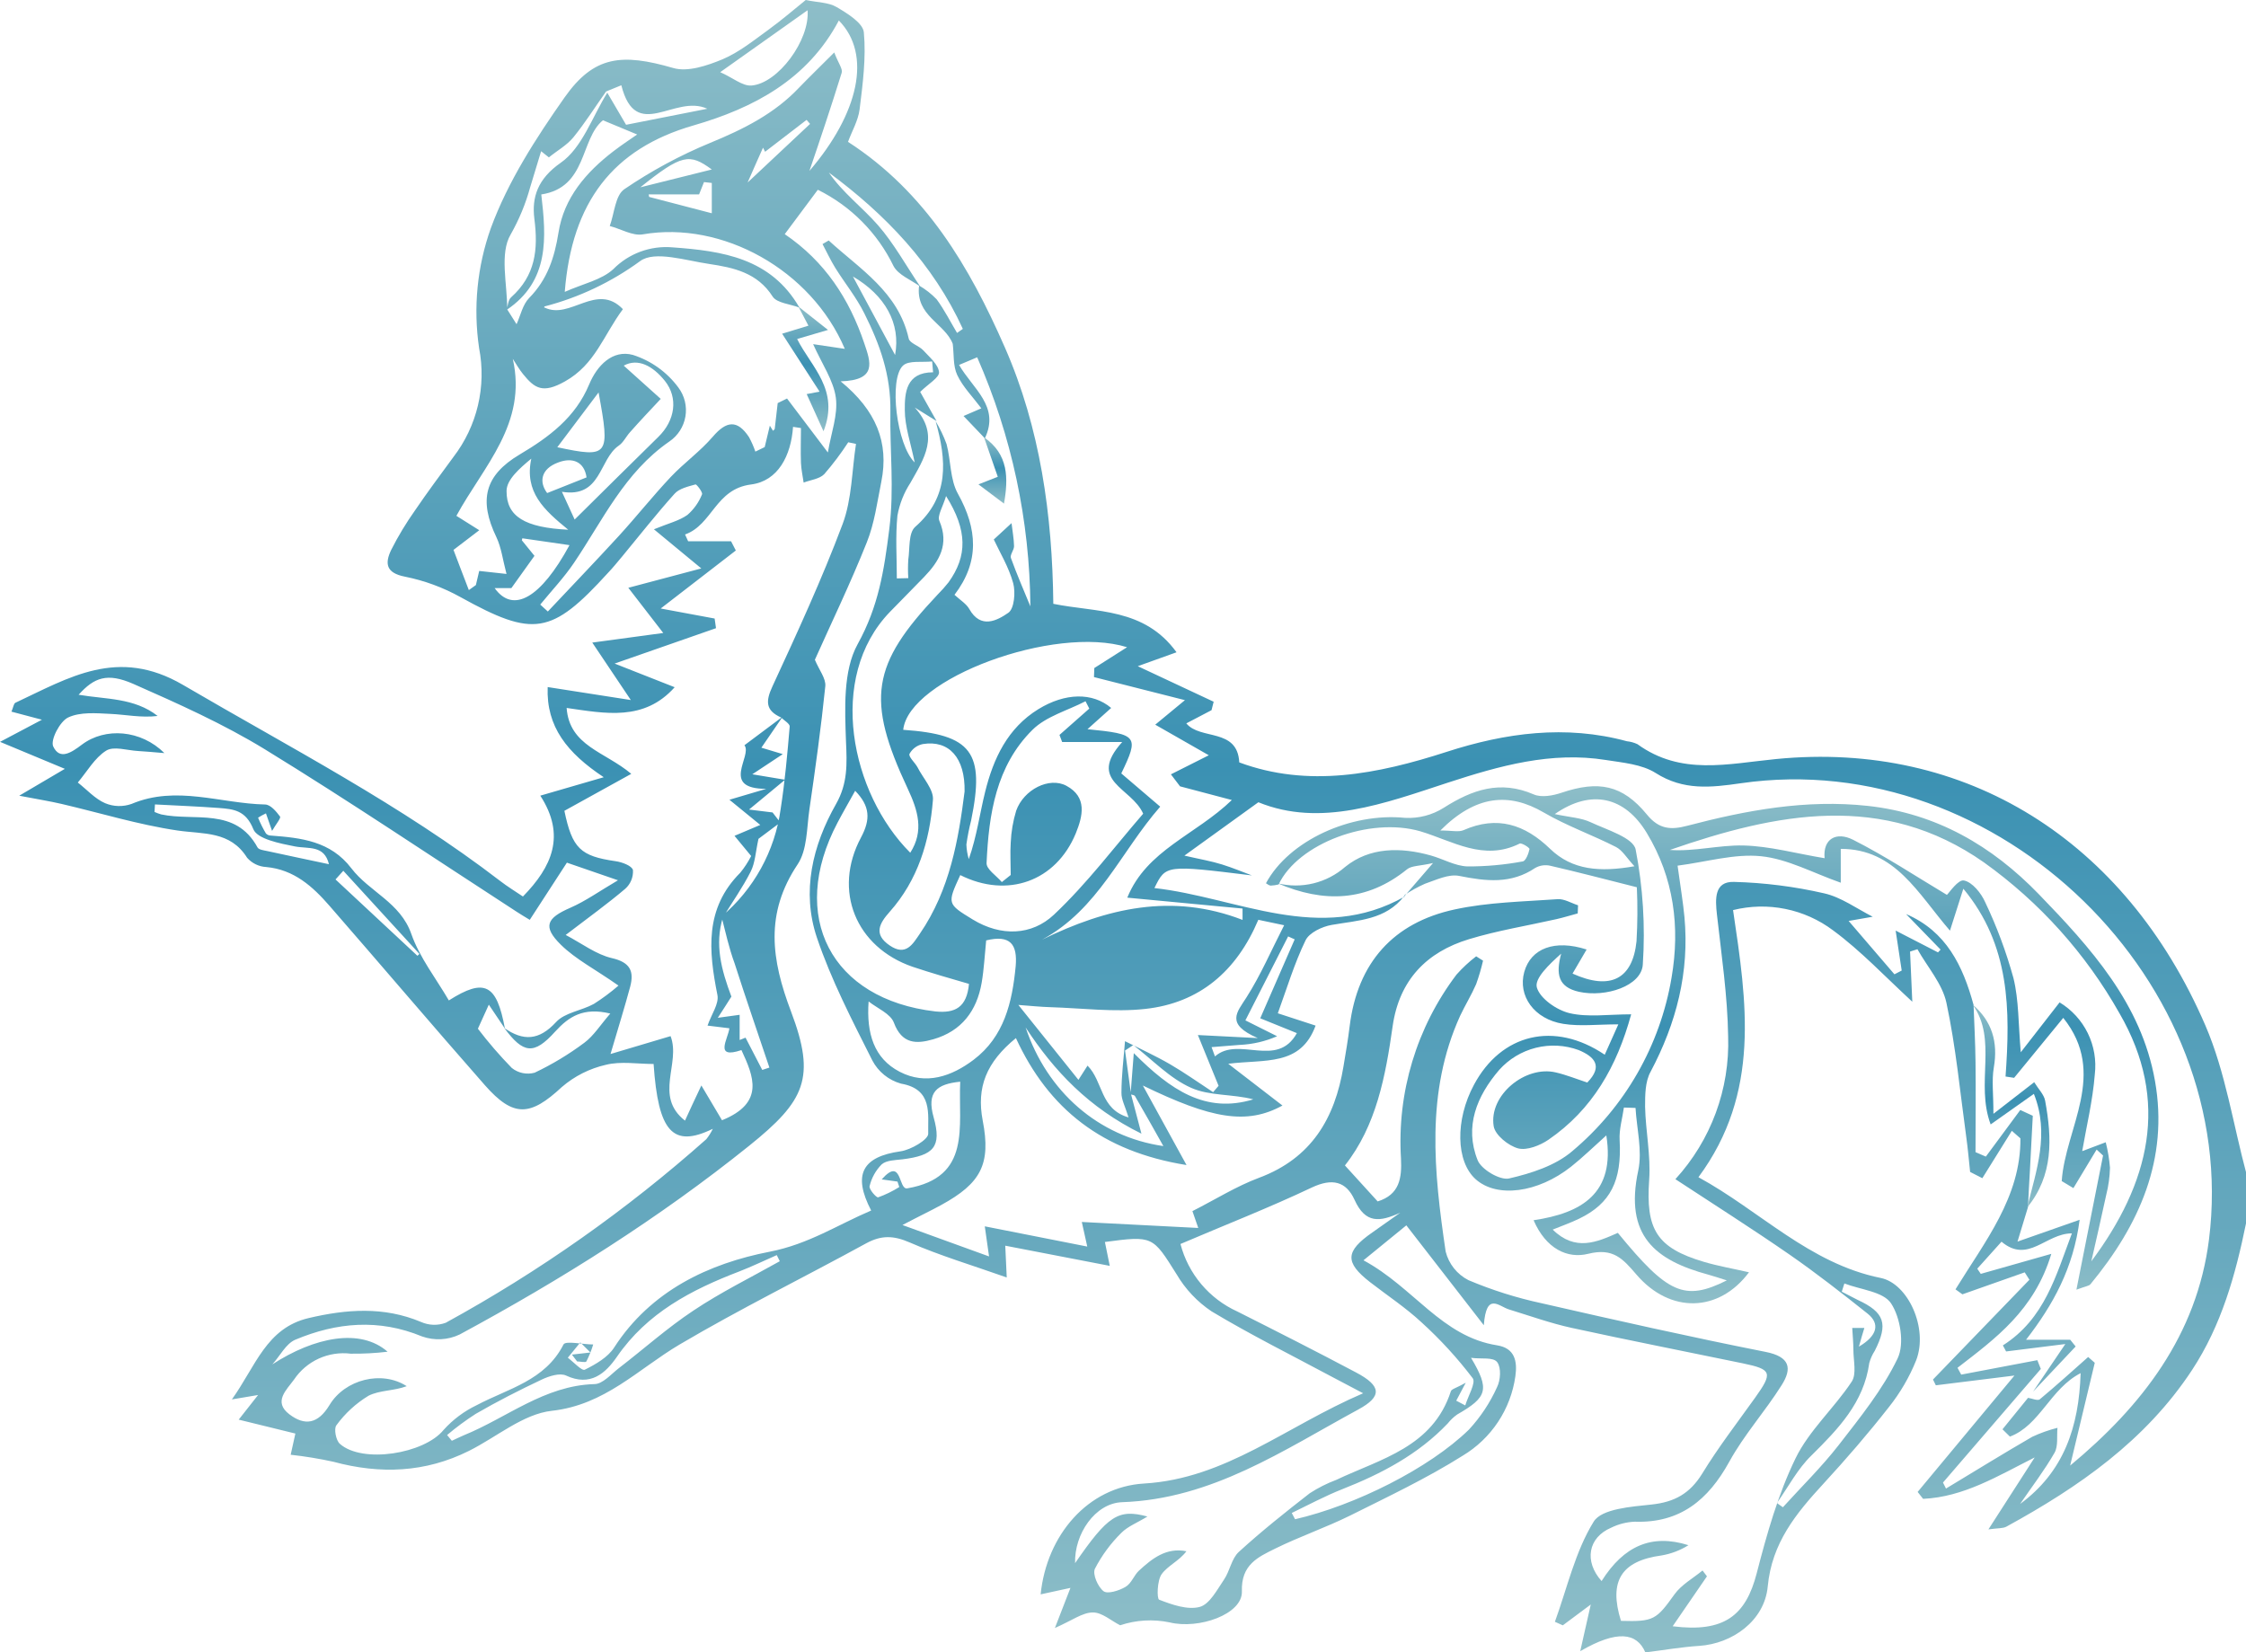 <?xml version="1.0" encoding="UTF-8"?> <svg xmlns="http://www.w3.org/2000/svg" width="314" height="231" viewBox="0 0 314 231" fill="none"> <g clip-path="url(#clip0_1724_1078)"> <path d="M314 171.059C312.527 178.277 310.573 185.289 306.451 191.562C299.955 201.433 290.635 207.905 280.499 213.454C280.01 213.72 279.331 213.644 277.988 213.835L284.46 203.773C279.27 206.388 274.537 209.299 268.858 209.566L268.095 208.598L281.628 192.325L270.637 193.689L270.24 192.881L283.72 178.932L283.064 177.896L274.354 180.968L273.385 180.274C277.461 173.627 282.544 167.354 282.46 159.16L281.262 158.108L277.14 164.732L275.43 163.856C275.255 162.217 275.118 160.578 274.889 158.954C274.026 152.689 273.438 146.37 272.118 140.204C271.545 137.544 269.461 135.204 268.065 132.719L267.034 133.046C267.133 135.287 267.233 137.536 267.347 140.059C263.531 136.545 260.157 132.94 256.272 130.081C254.299 128.598 252.02 127.574 249.601 127.084C247.182 126.593 244.683 126.649 242.288 127.246C244.196 140.089 246.188 152.773 237.449 164.595C246.066 169.298 252.936 176.653 262.928 178.681C266.744 179.443 269.614 185.716 267.889 190.19C266.941 192.546 265.656 194.752 264.073 196.738C261.18 200.435 258.096 204.002 254.913 207.462C251.096 211.609 247.707 215.725 247.135 221.83C246.684 226.625 242.173 229.826 237.54 230.123C235.075 230.283 232.624 230.71 230.029 231.038C228.838 228.264 226.083 227.867 220.923 230.863C221.488 228.347 221.885 226.587 222.396 224.338L218.488 227.25L217.381 226.754C219.099 222.029 220.221 216.929 222.808 212.745C223.93 210.946 228.06 210.664 230.899 210.359C234.098 210.016 236.243 208.835 237.96 206.06C240.204 202.386 242.853 198.948 245.364 195.435C247.875 191.921 247.723 191.463 243.647 190.617C235.678 188.963 227.686 187.401 219.732 185.663C216.771 185.015 213.885 183.978 210.977 183.087C209.519 182.644 207.802 180.579 207.443 185.289L196.612 171.325L190.62 176.211C197.68 180.022 201.55 186.882 209.313 188.102C211.756 188.491 212.16 190.297 211.855 192.424C211.534 194.705 210.707 196.887 209.434 198.808C208.161 200.729 206.474 202.342 204.497 203.529C199.474 206.693 194.055 209.254 188.727 211.914C185.315 213.598 181.682 214.841 178.27 216.525C175.865 217.714 173.499 218.766 173.621 222.509C173.728 225.703 167.583 227.844 163.515 226.838C161.215 226.358 158.828 226.498 156.599 227.242C155.325 226.594 154.042 225.428 152.783 225.451C151.333 225.451 149.913 226.556 147.478 227.623L149.653 222.013L145.486 222.92C146.318 214.635 152.096 207.889 159.935 207.424C171.385 206.746 179.697 199.474 190.574 194.802C188.376 193.643 187.238 193.056 186.109 192.447C180.514 189.451 174.819 186.616 169.385 183.353C167.382 182.014 165.71 180.239 164.492 178.163C161.141 172.827 161.202 172.758 154.47 173.65C154.661 174.595 154.851 175.518 155.149 176.989L140.54 174.168C140.608 175.601 140.662 176.653 140.746 178.612C135.876 176.89 131.41 175.563 127.166 173.711C124.938 172.743 123.22 172.682 121.106 173.833C112.412 178.597 103.489 182.98 94.97 188.01C89.2 191.433 84.582 196.433 77.147 197.256C73.132 197.698 69.43 200.93 65.56 202.859C59.454 205.908 53.141 206.144 46.623 204.383C44.647 203.949 42.649 203.621 40.638 203.4L41.295 200.435L33.372 198.491L36.081 195.046L32.418 195.663C35.761 190.991 37.227 185.686 43.142 184.291C48.432 183.048 53.66 182.644 58.858 184.832C59.952 185.32 61.193 185.361 62.316 184.946C75.39 177.786 87.611 169.174 98.749 159.275C99.105 158.827 99.41 158.342 99.657 157.826C94.031 160.563 92.024 158.223 91.375 148.764C89.154 148.764 86.795 148.352 84.704 148.878C82.427 149.397 80.312 150.465 78.544 151.988C74.14 156.088 71.789 156.279 67.781 151.721C60.484 143.42 53.332 134.99 46.073 126.659C43.715 123.945 41.104 121.583 37.211 121.224C36.703 121.197 36.206 121.068 35.748 120.845C35.291 120.623 34.882 120.311 34.547 119.929C32.181 116.156 28.441 116.651 24.808 116.117C19.342 115.309 14.014 113.663 8.618 112.405C6.954 112.017 5.259 111.75 2.687 111.254L9.068 107.497L0.008 103.724L5.862 100.629L1.603 99.501C1.863 98.883 1.916 98.373 2.153 98.258C9.641 94.752 16.472 90.438 25.578 95.758C40.6 104.554 56.072 112.527 69.957 123.198C70.949 123.961 72.01 124.609 73.109 125.348C77.162 121.194 79.147 116.826 75.537 111.247L84.406 108.67C79.3 105.279 76.353 101.62 76.567 96.063L88.192 97.877L82.803 89.844L92.726 88.502L87.841 82.183L98.046 79.477L91.421 74.004C93.467 73.166 94.955 72.815 96.108 71.992C97.007 71.211 97.706 70.225 98.146 69.119C98.283 68.852 97.382 67.686 97.237 67.731C96.207 68.021 94.948 68.303 94.299 69.042C91.757 71.87 89.406 74.873 86.979 77.808C86.337 78.57 85.689 79.378 85.002 80.095C77.086 88.792 74.582 89.135 64.392 83.494C61.964 82.142 59.34 81.175 56.614 80.628C53.912 80.102 53.805 78.738 54.691 76.886C55.666 74.958 56.784 73.106 58.034 71.344C59.744 68.829 61.568 66.382 63.377 63.913C65.025 61.772 66.198 59.305 66.82 56.677C67.441 54.049 67.496 51.319 66.98 48.668C66.144 43.029 66.708 37.27 68.621 31.899C71.003 25.405 74.911 19.33 78.941 13.606C83.047 7.782 86.933 7.424 94.138 9.513C96.153 10.1 98.871 9.177 101.008 8.293C103.298 7.325 105.344 5.671 107.397 4.185C109.336 2.775 111.16 1.197 112.648 0C114.297 0.351 115.831 0.32 116.953 0.983C118.48 1.883 120.663 3.224 120.77 4.535C121.098 8.08 120.617 11.723 120.175 15.298C119.976 16.868 119.098 18.347 118.556 19.833C129.456 26.884 135.57 37.364 140.494 48.599C145.417 59.835 147.127 71.977 147.257 84.424C153.271 85.651 159.966 84.958 164.484 91.2L159.065 93.144L169.675 98.114L169.377 99.295L165.851 101.14C167.805 103.518 173.003 101.734 173.255 106.597C182.865 110.164 192.551 108.259 202.26 105.118C210.466 102.466 218.877 101.307 227.449 103.64C227.957 103.692 228.452 103.828 228.915 104.044C235.021 108.472 241.525 106.788 248.326 106.125C274.766 103.533 297.124 117.421 308.321 143.375C311.138 149.914 312.199 157.209 314.069 164.153L314 171.059ZM158.057 153.032L158.508 147.247C163.652 152.407 168.545 155.738 175.216 153.71C172.346 152.948 169.11 153.253 166.522 152.094C163.53 150.768 161.111 148.169 158.439 146.119L157.286 146.881L158.118 152.979C158.538 154.579 158.958 156.18 159.576 158.505C152.188 154.869 147.363 149.732 143.387 143.657C146.379 152.605 153.554 158.939 162.645 160.243C161.309 157.872 160.019 155.563 158.691 153.283C158.607 153.085 158.286 153.093 158.057 153.009V153.032ZM100.863 128.153C105.386 124.339 108.334 118.987 109.137 113.129C109.733 109.318 110.076 105.423 110.404 101.559C110.404 101.185 109.641 100.736 109.198 100.316C107.038 99.348 107.008 98.076 107.992 95.964C111.45 88.479 114.908 80.979 117.801 73.273C119.106 69.789 119.091 65.818 119.671 62.068L118.587 61.839C117.574 63.398 116.454 64.886 115.236 66.291C114.564 66.977 113.328 67.099 112.351 67.472C112.221 66.558 112.015 65.635 111.977 64.713C111.916 63.097 111.977 61.474 111.977 59.85L110.87 59.682C110.595 63.691 108.786 67.259 105 67.739C100.001 68.372 99.611 73.364 95.772 74.729L96.207 75.681H102.206L102.871 76.969L92.368 85.08L99.909 86.482L100.1 87.831L85.925 92.778L94.322 96.086C90.039 100.881 84.643 99.76 79.216 98.983C79.613 104.318 84.559 105.08 88.253 108.198L78.903 113.366C80.002 118.625 81.139 119.7 86.055 120.409C86.956 120.531 88.345 121.049 88.49 121.651C88.52 122.138 88.44 122.625 88.255 123.077C88.07 123.528 87.785 123.932 87.421 124.258C84.956 126.354 82.315 128.252 79.086 130.722C81.376 131.934 83.361 133.458 85.544 133.961C88.108 134.548 88.673 135.798 88.101 137.963C87.337 140.806 86.46 143.618 85.353 147.369L93.749 144.869C95.215 148.68 91.375 153.253 95.764 156.683C96.459 155.159 96.955 154.084 98.054 151.767L100.939 156.63C106.954 154.198 105.359 150.494 103.657 146.82C99.787 148.123 101.779 145.295 101.97 143.771L98.917 143.397C99.474 141.782 100.542 140.349 100.298 139.114C99.062 132.932 98.497 127.017 103.489 122.025C104.08 121.301 104.592 120.517 105.015 119.685L102.687 116.864L106.29 115.34L101.977 111.818L107.13 110.294C100.626 110.294 105.229 105.675 104.077 104.196L109.42 100.202L106.443 104.539L109.435 105.439L105.176 108.259L109.756 109.021L104.718 113.19L108.008 113.594L109.091 114.997L106.038 117.284C105.634 119.098 105.58 120.615 104.954 121.857C103.832 124.083 102.367 126.148 101.054 128.29C99.909 132.056 100.833 135.577 102.252 139.342C101.779 140.105 101.153 141.065 100.352 142.307L103.405 141.888V145.41L104.229 145.082L106.565 149.594L107.565 149.267C105.939 144.419 104.267 139.586 102.71 134.723C101.901 132.52 101.428 130.31 100.863 128.13V128.153ZM84.734 12.79C83.208 14.94 81.803 17.181 80.155 19.208C79.239 20.321 77.865 21.083 76.735 22.005L75.651 21.144C75.14 22.821 74.636 24.49 74.124 26.167C73.494 28.472 72.578 30.689 71.4 32.768C69.812 35.436 70.926 39.712 70.911 43.264L72.216 45.33C72.773 44.11 73.071 42.593 73.972 41.671C76.514 39.094 77.521 36.038 78.079 32.524C78.842 27.646 81.941 24.079 85.765 21.144C86.994 20.199 88.299 19.353 89.078 18.804L84.292 16.815C81.078 19.46 82.116 26.205 75.674 27.189C76.369 33.157 76.872 39.293 70.804 43.348C71.01 42.746 71.033 41.945 71.445 41.579C74.857 38.531 75.262 34.895 74.705 30.581C74.331 27.585 75.155 25.016 78.399 22.752C81.383 20.672 82.796 16.342 84.887 12.988C84.887 12.935 84.78 12.775 84.742 12.691L87.528 17.447L98.886 15.206C94.306 13.095 88.91 19.993 86.864 11.921L84.734 12.79ZM111.763 43.005C110.488 42.509 108.626 42.38 108.03 41.48C105.901 38.119 102.55 37.418 99.153 36.907C95.894 36.434 91.52 35.009 89.498 36.503C85.483 39.44 80.948 41.592 76.132 42.845C76.063 42.845 76.094 43.203 76.132 42.997C79.704 44.766 83.414 39.415 87.085 43.226C84.36 46.885 83.216 50.955 78.987 53.325C75.895 55.063 74.766 54.331 73.117 52.296C72.583 51.641 72.163 50.886 71.69 50.17C73.743 59.217 67.629 65.124 63.805 72.122L67.003 74.134L61.835 78.082L63.202 76.36C63.965 78.41 64.766 80.453 65.545 82.503L66.53 81.802L66.995 79.828L70.812 80.247C70.285 78.265 70.094 76.558 69.392 75.094C66.919 69.942 67.736 66.466 72.651 63.547C76.773 61.1 80.452 58.364 82.368 53.745C83.475 51.084 85.65 48.859 88.475 49.621C91.03 50.434 93.262 52.035 94.848 54.194C95.276 54.767 95.582 55.421 95.75 56.115C95.918 56.81 95.943 57.531 95.824 58.235C95.704 58.94 95.444 59.613 95.057 60.214C94.67 60.815 94.166 61.332 93.573 61.733C87.314 66.062 84.284 72.716 80.254 78.684C78.857 80.758 77.117 82.587 75.529 84.531L76.59 85.499C79.903 81.977 83.246 78.494 86.513 74.934C88.986 72.228 91.268 69.347 93.78 66.68C95.642 64.713 97.901 63.105 99.657 61.054C101.558 58.836 103.084 58.646 104.718 61.123C105.068 61.77 105.365 62.446 105.603 63.143L106.908 62.51C107.145 61.512 107.389 60.513 107.626 59.515L108.069 60.231C108.153 60.14 108.298 60.048 108.313 59.949C108.458 58.752 108.588 57.556 108.725 56.359L110.03 55.719L115.74 63.265C116.19 60.536 117.175 57.983 116.854 55.597C116.534 53.211 114.923 50.894 113.679 48.119L118.106 48.775C113.412 37.722 100.962 30.847 89.864 32.768C88.436 33.012 86.811 32.006 85.246 31.602C85.895 29.834 86.009 27.311 87.291 26.449C91.056 23.887 95.074 21.718 99.283 19.978C103.916 18.072 108.252 15.923 111.725 12.241C113.198 10.717 114.778 9.192 116.633 7.333C117.205 8.857 117.839 9.619 117.671 10.176C116.198 14.924 114.618 19.627 113.16 23.896C120.03 15.892 121.953 7.63 117.274 2.866C112.9 11.129 105.367 15.107 96.924 17.546C85.673 20.794 79.941 28.279 78.956 40.809C81.536 39.659 84.101 39.148 85.742 37.631C86.809 36.549 88.101 35.715 89.527 35.188C90.953 34.661 92.478 34.454 93.993 34.582C100.993 35.085 107.771 36.076 111.763 43.005ZM70.507 143.74C73.163 145.577 75.346 145.501 77.735 142.91C78.956 141.568 81.3 141.317 83.025 140.364C84.234 139.596 85.385 138.74 86.467 137.803C83.216 135.516 80.483 134.136 78.399 132.078C75.834 129.548 76.422 128.359 79.727 126.926C81.887 125.981 83.849 124.57 86.398 123.077L79.254 120.615C77.537 123.259 75.834 125.874 74.064 128.61C73.224 128.1 72.697 127.787 72.178 127.444C60.477 119.86 48.905 112.047 37.02 104.76C31.204 101.201 24.892 98.38 18.625 95.614C14.976 94.02 13.159 94.729 10.992 97.138C14.808 97.793 18.77 97.542 22.037 100.103C19.747 100.385 17.594 99.912 15.411 99.813C13.434 99.714 11.198 99.524 9.526 100.316C8.366 100.865 7.015 103.48 7.442 104.372C8.358 106.308 9.961 105.24 11.45 104.112C14.709 101.658 19.701 102.031 22.983 105.294C21.296 105.157 20.296 105.058 19.297 105.004C17.77 104.92 15.907 104.288 14.846 104.951C13.228 105.965 12.175 107.878 10.877 109.41C12.144 110.401 13.289 111.696 14.694 112.299C15.874 112.795 17.198 112.83 18.403 112.398C24.663 109.76 30.845 112.352 37.051 112.482C37.814 112.482 38.623 113.457 39.15 114.166C39.31 114.38 38.57 115.248 38.036 116.171L37.181 113.724C36.802 113.901 36.435 114.102 36.081 114.326C36.391 115.09 36.758 115.829 37.181 116.537C37.269 116.628 37.374 116.7 37.491 116.75C37.608 116.799 37.733 116.826 37.86 116.826C42.112 117.146 46.211 117.588 49.119 121.4C51.63 124.692 55.989 126.179 57.515 130.615C58.675 133.9 60.95 136.789 62.751 139.876C67.781 136.682 69.445 137.627 70.59 143.817L68.339 140.47L66.812 143.832C68.279 145.756 69.862 147.589 71.552 149.32C71.994 149.674 72.513 149.918 73.068 150.033C73.622 150.148 74.196 150.131 74.743 149.983C77.195 148.82 79.524 147.416 81.697 145.791C83.002 144.823 83.918 143.329 85.322 141.713C81.544 140.798 79.521 142.14 77.598 144.251C74.644 147.529 73.163 147.331 70.507 143.74ZM130.807 58.897C131.417 59.91 131.929 60.98 132.334 62.091C132.945 64.377 132.807 67.045 133.922 69.035C136.654 73.936 136.975 78.54 133.441 83.166C134.28 83.929 135.105 84.432 135.509 85.148C137.105 87.991 139.395 86.772 140.975 85.674C141.799 85.102 141.997 82.808 141.646 81.528C141.028 79.279 139.769 77.213 138.937 75.43L141.417 73.143C141.539 74.218 141.746 75.285 141.768 76.367C141.768 76.916 141.173 77.572 141.326 78.006C142.15 80.293 143.127 82.526 144.051 84.782C143.965 72.79 141.435 60.941 136.616 49.956L134.082 51.023C136.013 54.37 139.822 56.816 137.685 61.283L134.708 58.165L137.196 57.091C135.975 55.459 134.601 54.087 133.822 52.426C133.227 51.161 133.38 49.537 133.197 48.074C132.113 45.215 127.953 44.156 128.495 39.925C129.397 40.449 130.222 41.095 130.945 41.846C132.029 43.317 132.861 44.971 133.8 46.549L134.609 45.985C130.472 36.93 123.785 29.978 115.877 24.124C117.785 26.922 120.541 28.965 122.747 31.488C124.953 34.011 126.701 37.181 128.647 40.063C127.373 39.125 125.594 38.462 124.922 37.204C122.68 32.57 118.955 28.815 114.335 26.533C112.755 28.644 111.336 30.55 109.71 32.738C115.328 36.549 118.732 41.793 120.823 47.982C121.717 50.612 122.686 53.165 117.526 53.318C122.487 57.373 124.312 61.877 123.213 67.343C122.64 70.193 122.258 73.158 121.182 75.834C118.892 81.581 116.19 87.168 113.923 92.245C114.519 93.685 115.488 94.867 115.381 95.941C114.793 101.696 113.992 107.428 113.16 113.16C112.778 115.774 112.87 118.839 111.503 120.866C106.924 127.726 107.824 134.144 110.595 141.446C114.099 150.707 112.557 153.909 104.756 160.182C92.131 170.327 78.483 178.91 64.263 186.585C63.448 186.973 62.565 187.197 61.664 187.244C60.763 187.291 59.862 187.16 59.011 186.86C52.958 184.359 47.073 184.885 41.28 187.317C39.967 187.873 39.135 189.604 38.074 190.762C43.944 186.951 50.363 185.64 54.187 188.994C52.478 189.198 50.756 189.29 49.035 189.268C47.509 189.08 45.96 189.318 44.561 189.955C43.163 190.593 41.968 191.606 41.112 192.881C40.066 194.329 38.15 195.991 40.455 197.744C42.608 199.383 44.463 199.108 46.066 196.448C48.226 192.858 53.378 191.562 56.859 193.811C55.118 194.482 53.08 194.352 51.516 195.153C49.764 196.216 48.242 197.615 47.035 199.269C46.653 199.734 46.959 201.388 47.508 201.868C50.668 204.68 59.316 203.263 62.011 199.932C63.319 198.479 64.901 197.298 66.667 196.456C71.048 194.131 76.208 193.049 78.781 187.98C79.063 187.424 81.498 187.98 82.933 187.98C82.688 188.798 82.369 189.591 81.979 190.351C81.864 190.549 81.132 190.351 80.681 190.351L79.956 189.398L82.544 189.1L81.132 187.69L79.384 189.832C80.193 190.434 81.345 191.715 81.758 191.509C83.284 190.747 84.971 189.786 85.856 188.414C90.993 180.449 99.108 176.661 107.626 175.007C113.053 173.947 117.106 171.249 121.793 169.252C119.152 164.191 120.594 161.721 125.899 160.974C127.35 160.769 129.792 159.336 129.769 158.512C129.701 155.791 130.456 152.285 125.953 151.508C125.101 151.268 124.306 150.856 123.619 150.299C122.931 149.742 122.364 149.051 121.953 148.268C119.129 142.658 116.205 137.018 114.206 131.095C112.038 124.647 113.595 118.206 116.892 112.398C118.518 109.524 118.419 106.826 118.274 103.701C118.114 99.127 117.839 93.792 119.907 90.057C122.823 84.775 123.594 79.805 124.327 73.966C125.037 68.295 124.388 63.028 124.48 57.571C124.564 52.449 123.006 48.15 120.854 43.851C119.724 41.564 118.114 39.605 116.778 37.456C116.114 36.389 115.587 35.238 114.992 34.125L115.854 33.622C120.236 37.639 125.579 40.817 127.044 47.342C127.189 47.997 128.487 48.34 129.075 48.981C129.945 49.926 131.174 50.962 131.281 52.029C131.349 52.792 129.754 53.684 128.647 54.796L130.937 58.874L127.884 56.976C131.426 60.864 129.174 64.141 127.273 67.518C126.371 68.906 125.756 70.462 125.464 72.091C125.174 74.995 125.38 77.945 125.38 80.872L126.983 80.834C126.926 79.971 126.926 79.105 126.983 78.242C127.212 76.718 126.983 74.53 127.945 73.669C132.769 69.454 132.334 64.347 130.807 58.897ZM283.521 168.772C283.094 170.174 282.667 171.577 282.056 173.597L290.742 170.548C289.857 177.347 287.04 182.416 283.254 187.317H289.422L290.185 188.262L284.231 194.573C285.56 192.622 286.88 190.671 288.742 187.919L280.461 188.956L280.01 188.11C285.865 184.39 287.437 178.338 289.658 172.446C286.002 172.446 283.552 176.745 279.819 173.612L276.43 177.385L276.919 178.109L286.781 175.312C284.399 183.239 278.942 187.164 273.667 191.242L274.186 192.195L284.827 190.175L285.315 191.402C280.735 196.702 276.176 201.997 271.637 207.287L272.057 208.126C276.072 205.702 280.056 203.24 284.109 200.892C285.244 200.361 286.428 199.94 287.643 199.634C287.529 200.808 287.765 202.188 287.231 203.125C285.804 205.61 284.041 207.912 282.415 210.283C288.521 205.808 290.651 199.52 290.88 191.989C286.62 194.185 285.201 199.284 280.995 200.862L279.957 199.84L283.529 195.442C284.086 195.526 284.88 195.892 285.17 195.648C287.46 193.742 289.689 191.723 291.933 189.733L292.857 190.541L289.414 204.917C299.444 196.586 307.13 186.707 308.825 173.315C313.351 137.414 279.407 104.311 243.395 109.509C239.174 110.119 235.357 110.553 231.464 108.076C229.533 106.856 226.884 106.635 224.518 106.262C216.885 105.035 209.657 107.07 202.474 109.41C193.543 112.337 184.613 115.713 175.926 112.169C172.293 114.799 169.194 117.032 165.584 119.631C167.767 120.134 169.339 120.393 170.866 120.874C172.392 121.354 173.636 121.88 175.018 122.398C162.981 120.919 162.981 120.919 161.393 124.167C172.988 125.462 184.506 132.094 196.406 125.34L196.329 125.264C193.742 128.633 189.879 128.671 186.177 129.319C184.834 129.555 183.033 130.401 182.514 131.491C180.941 134.739 179.895 138.245 178.644 141.675L183.926 143.397C181.827 149.122 176.88 148.077 171.713 148.733L179.292 154.572C174.3 157.316 169.37 156.439 159.775 151.774L165.881 162.895C154.081 160.997 146.6 155.052 142.028 145.143C137.906 148.52 136.494 152.003 137.387 156.675C138.57 162.773 137.128 165.441 131.609 168.467C130.128 169.283 128.609 169.991 126.167 171.28L138.273 175.67C138.051 174.146 137.906 173.117 137.677 171.463L152.004 174.29L151.241 170.853L167.522 171.691L166.706 169.336C169.919 167.705 172.858 165.853 176.048 164.664C183.346 161.935 186.62 156.363 187.819 149.129C188.132 147.254 188.46 145.372 188.689 143.481C189.78 134.609 194.795 128.999 203.382 127.154C208.061 126.141 212.954 126.064 217.755 125.721C218.687 125.653 219.664 126.27 220.618 126.575L220.572 127.711C219.587 127.978 218.603 128.283 217.603 128.511C213.519 129.433 209.351 130.104 205.39 131.309C199.436 133.107 195.635 137.033 194.704 143.436C193.711 150.456 192.414 157.407 188.025 162.949L192.604 167.979C195.658 167.034 196.001 164.725 195.864 161.988C195.292 152.763 198.046 143.637 203.627 136.263C204.459 135.326 205.379 134.471 206.374 133.71L207.336 134.319C207.079 135.429 206.758 136.524 206.374 137.597C205.71 139.121 204.848 140.516 204.138 142.018C199.268 152.735 200.474 163.878 202.108 174.984C202.322 175.839 202.717 176.638 203.266 177.328C203.815 178.018 204.505 178.583 205.291 178.986C208.596 180.383 212.025 181.465 215.534 182.218C225.946 184.603 236.365 186.943 246.83 189.017C250.234 189.687 250.6 191.303 249.058 193.704C246.768 197.34 243.822 200.618 241.761 204.375C238.822 209.711 234.891 212.973 228.556 212.76C227.408 212.804 226.281 213.09 225.251 213.598C222.015 214.97 221.434 218.301 223.908 221.061C226.999 216.159 230.884 214.414 236.052 216.045C234.906 216.764 233.63 217.251 232.296 217.478C226.671 218.24 224.877 221.053 226.617 226.625C231.197 226.762 231.563 226.457 234.098 222.92C235.067 221.564 236.693 220.679 238.021 219.582L238.639 220.397L233.846 227.379C241.074 228.302 244.074 225.855 245.593 219.978C247.005 214.513 248.562 208.972 251.012 203.926C252.913 200 256.432 196.883 258.882 193.171C259.584 192.096 259.111 190.229 259.111 188.719C259.111 187.706 259.004 186.692 258.951 185.67H260.645C260.409 186.433 260.18 187.195 259.882 188.285C262.47 186.76 262.867 185.084 261.096 183.666C257.531 180.83 253.943 178.018 250.203 175.426C245.02 171.836 239.693 168.459 234.227 164.869C239.201 159.432 241.847 152.267 241.601 144.907C241.517 139.22 240.67 133.542 240.036 127.879C239.792 125.683 239.647 123.229 242.41 123.305C246.651 123.416 250.87 123.95 255.004 124.898C257.401 125.432 259.584 127.048 261.813 128.176L258.447 128.763L264.851 136.225L265.866 135.699L265.019 130.112L270.942 133.161L271.301 132.772L266.477 127.802C272.095 130.203 274.423 135.043 275.911 140.501C276.011 143.161 276.156 145.837 276.186 148.481C276.24 152.689 276.186 156.866 276.186 161.089L277.629 161.714L282.445 155.197L284.193 156.005C284.056 158.619 283.911 161.226 283.781 163.84C283.674 165.479 283.598 167.133 283.521 168.772ZM203.588 195.839L204.848 196.502C205.237 195.191 206.374 193.323 205.886 192.691C203.748 189.879 201.356 187.269 198.741 184.893C196.52 182.827 193.948 181.135 191.543 179.268C187.986 176.501 188.063 174.961 191.849 172.324C193.162 171.409 194.459 170.479 195.765 169.557C192.887 170.86 190.895 171.12 189.368 167.751C188.185 165.159 186.246 164.702 183.414 166.028C177.422 168.871 171.201 171.295 165.034 173.932C165.573 175.996 166.565 177.914 167.94 179.546C169.315 181.179 171.036 182.484 172.98 183.369C178.537 186.166 184.086 188.979 189.589 191.898C193.154 193.781 193.253 195.252 189.895 197.073C179.437 202.744 169.476 209.589 156.889 210.031C153.073 210.168 150.18 214.521 150.302 218.553C154.882 211.914 156.325 210.931 160.416 212.036C159.004 212.905 157.66 213.415 156.767 214.322C155.279 215.789 154.032 217.482 153.073 219.338C152.714 220.1 153.485 221.861 154.279 222.478C154.844 222.913 156.447 222.402 157.332 221.884C158.218 221.365 158.515 220.26 159.24 219.597C161.08 217.905 163.057 216.327 165.866 216.891C164.843 218.256 163.248 218.911 162.401 220.1C161.767 220.984 161.714 223.538 162.057 223.667C163.851 224.361 166.019 225.131 167.728 224.674C169.11 224.3 170.14 222.295 171.117 220.862C171.942 219.658 172.171 217.92 173.186 216.99C176.354 214.094 179.72 211.418 183.109 208.781C184.272 208.026 185.513 207.4 186.811 206.914C193.055 203.956 200.314 202.34 202.84 194.512C202.94 194.207 203.604 194.07 204.917 193.331L203.588 195.839ZM156.76 108.137L162.202 112.786C156.683 119.082 153.539 127.147 145.692 131.377C154.706 126.964 163.866 124.807 173.713 128.618C173.713 128.092 173.713 127.558 173.713 127.032L157.599 125.508C160.309 118.846 167.164 116.742 172.217 111.857L164.973 109.943L163.698 108.266L168.995 105.599L161.507 101.323L165.66 97.893L152.943 94.668L152.989 93.403L157.569 90.491C147.394 87.336 127.037 94.874 126.273 102.039C135.876 102.71 137.723 105.164 135.769 114.707C135.487 115.815 135.266 116.937 135.105 118.069C135.129 118.764 135.242 119.453 135.441 120.119C136.57 116.918 136.967 113.762 137.731 110.698C138.883 106.048 140.86 101.803 145.173 99.15C148.905 96.864 152.722 96.772 155.348 98.983L152.035 101.955C159.05 102.641 159.279 102.923 156.76 108.137ZM140.082 123.313L141.303 122.337C141.303 120.813 141.204 119.288 141.303 117.817C141.37 116.302 141.626 114.802 142.066 113.351C143.12 110.385 146.699 108.579 149.089 109.867C152.035 111.46 151.378 114.105 150.401 116.514C147.631 123.229 140.845 125.66 134.25 122.352C132.403 126.369 132.403 126.369 135.998 128.565C139.944 130.966 144.242 130.813 147.348 127.886C152.012 123.496 155.897 118.29 159.821 113.77C158.202 110.073 151.92 109.273 156.889 103.746H148.493L148.119 102.756L152.287 99.074L151.76 98.045C149.256 99.348 146.249 100.149 144.341 102.047C139.257 107.085 138.234 113.846 137.929 120.637C137.853 121.514 139.288 122.421 140.043 123.313H140.082ZM175.842 145.143C171.262 143.161 172.942 141.538 174.27 139.441C176.255 136.324 177.728 132.879 179.529 129.365L175.919 128.603C172.865 135.829 167.667 140.234 160.118 141.065C155.752 141.545 151.272 140.958 146.844 140.821C145.486 140.783 144.127 140.638 142.371 140.509L150.768 150.982L152.043 148.992C154.256 151.225 153.775 155.09 157.775 156.233C157.309 154.709 156.767 153.741 156.783 152.803C156.783 150.387 157.096 147.986 157.279 145.577C159.378 146.637 161.53 147.613 163.568 148.794C165.606 149.975 167.591 151.393 169.599 152.704L170.362 151.812C169.453 149.587 168.545 147.369 167.469 144.716L175.842 145.143ZM132.258 69.378C131.8 70.902 131.014 72.106 131.326 72.823C132.731 76.108 131.326 78.456 129.189 80.674C127.602 82.32 125.983 83.936 124.396 85.575C115.549 94.767 118.961 110.934 127.258 119.227C129.212 116.178 128.327 113.305 126.915 110.294C121.037 97.763 121.831 92.93 131.082 83.136C131.624 82.594 132.133 82.021 132.609 81.421C135.242 77.762 135.288 74.165 132.258 69.347V69.378ZM135.471 137.566C132.838 136.804 130.182 136.042 127.586 135.173C119.656 132.437 116.396 124.54 120.365 117.108C121.732 114.555 121.64 112.718 119.556 110.568C118.671 112.161 117.854 113.572 117.091 115.02C110.16 128.138 116.19 139.724 130.762 141.416C133.51 141.698 135.174 140.874 135.471 137.521V137.566ZM137.868 131.514C137.654 133.641 137.563 135.539 137.242 137.399C136.563 141.339 134.433 144.175 130.472 145.311C128.105 145.989 126.098 145.997 124.968 142.986C124.503 141.736 122.678 140.996 121.434 140.021C121.113 144.51 122.197 147.986 125.77 149.846C129.456 151.767 133.052 150.486 136.105 148.184C140.387 144.952 141.517 140.143 141.997 135.082C142.257 132.048 141.265 130.661 137.868 131.484V131.514ZM134.853 110.698C134.952 105.919 132.655 103.457 129.037 104.029C128.641 104.105 128.266 104.267 127.94 104.504C127.614 104.741 127.345 105.047 127.151 105.4C126.991 105.827 127.915 106.612 128.281 107.291C129.044 108.815 130.571 110.408 130.426 111.864C129.968 117.604 128.334 123.054 124.373 127.497C122.938 129.113 122.083 130.615 124.373 132.185C126.663 133.755 127.609 131.987 128.601 130.546C132.83 124.38 134.013 117.284 134.853 110.667V110.698ZM248.432 210.161L249.257 210.74C251.867 207.859 254.661 205.122 257.043 202.066C260.042 198.194 263.202 194.299 265.294 189.931C266.278 187.889 265.691 184.222 264.378 182.233C263.294 180.586 260.103 180.32 257.852 179.451L257.485 180.602C258.249 180.983 258.958 181.364 259.706 181.745C263.477 183.49 264.019 185.091 262.096 188.872C261.755 189.398 261.497 189.974 261.332 190.579C260.569 196.105 256.997 199.787 253.249 203.499C251.325 205.359 250.012 207.889 248.432 210.13V210.161ZM109.03 176.364L108.595 175.487C106.847 176.249 105.122 177.088 103.344 177.774C96.65 180.342 90.475 183.551 86.238 189.718C84.65 192.005 82.544 193.918 79.139 192.325C78.269 191.921 76.758 192.401 75.735 192.889C72.606 194.367 69.522 195.938 66.507 197.683C65.11 198.581 63.774 199.569 62.507 200.641L63.171 201.448C63.721 201.197 64.263 200.923 64.82 200.686C70.873 198.232 76.094 193.727 83.093 193.521C84.254 193.521 85.421 192.142 86.513 191.296C89.994 188.62 93.283 185.67 96.924 183.254C100.787 180.67 104.977 178.612 109.03 176.333V176.364ZM180.605 211.563L181.056 212.417C189.414 210.496 199.818 205.305 205.367 199.878C206.986 198.129 208.311 196.129 209.29 193.956C209.786 192.98 209.893 191.242 209.328 190.472C208.764 189.703 207.153 190.053 205.657 189.847C208.298 194.276 207.947 195.351 203.726 197.767C203.228 198.119 202.783 198.539 202.405 199.017C198.283 203.354 193.146 206.052 187.651 208.217C185.239 209.17 182.949 210.405 180.605 211.533V211.563ZM134.242 151.241C130.96 151.568 129.533 152.689 130.525 156.218C131.693 160.357 130.525 161.554 126.159 162.095C125.159 162.209 123.93 162.217 123.266 162.796C122.432 163.638 121.846 164.693 121.571 165.845C121.457 166.249 122.503 167.476 122.77 167.408C123.804 167.036 124.795 166.553 125.724 165.967L125.472 165.205L123.266 164.9C126.144 161.637 125.556 166.424 126.854 166.15C135.853 164.595 133.952 157.521 134.242 151.241ZM80.338 72.64C84.567 68.456 88.291 64.759 92.039 61.085C94.383 58.798 94.856 55.635 92.948 53.249C91.268 51.161 89.192 50.032 87.2 51.122L92.375 55.772C90.948 57.297 89.498 58.821 88.085 60.422C87.528 61.031 87.154 61.87 86.498 62.312C83.712 64.233 84.101 69.66 78.559 68.76L80.338 72.64ZM112.9 1.433L100.687 10.092C102.443 10.854 103.794 12.051 105.054 11.959C108.756 11.677 113.251 5.61 112.9 1.425V1.433ZM169.385 146.416L169.858 147.704C173.155 144.792 178.529 149.465 181.308 144.449L176.186 142.376C177.918 138.397 179.46 134.868 181.002 131.339L180.086 130.927L174.11 142.666L178.544 144.884C176.886 145.608 175.108 146.019 173.301 146.096C172.026 146.202 170.682 146.302 169.37 146.408L169.385 146.416ZM79.636 76.222L73.025 75.262C72.997 75.355 72.974 75.449 72.957 75.544L74.72 77.716L71.491 82.229H69.155C71.743 85.842 75.621 83.601 79.62 76.215L79.636 76.222ZM45.989 120.836C45.325 118.107 43.142 118.717 41.218 118.343C39.127 117.931 35.967 117.314 35.417 115.934C34.349 113.282 32.654 113.129 30.593 112.969C27.624 112.748 24.64 112.634 21.663 112.474L21.602 113.526C21.904 113.661 22.215 113.776 22.533 113.869C27.204 114.867 32.914 112.817 36.005 118.488C36.188 118.816 36.906 118.892 37.394 118.999C40.15 119.601 42.928 120.18 45.974 120.828L45.989 120.836ZM79.452 74.073C76.025 71.276 73.285 68.791 74.277 64.126C72.636 65.49 70.819 67.068 70.819 68.646C70.796 72.236 73.407 73.768 79.437 74.065L79.452 74.073ZM77.926 62.533C85.101 64.057 85.33 63.76 83.681 54.873C81.781 57.396 79.926 59.85 77.918 62.525L77.926 62.533ZM130.449 52.06L130.319 50.535C128.922 50.696 127.029 50.353 126.228 51.13C124.243 53.043 125.35 62.205 127.876 64.66C127.319 61.923 126.502 59.636 126.495 57.342C126.472 54.926 126.663 52.06 130.441 52.052L130.449 52.06ZM113.251 17.325L112.763 16.761L106.962 21.22L106.672 20.649C105.908 22.333 105.183 24.025 104.519 25.519L113.251 17.325ZM47.997 121.75L46.905 122.962L58.355 133.633L58.645 133.382L47.997 121.75ZM76.521 68.928L82.002 66.748C81.689 64.545 80.025 63.897 78.04 64.66C75.598 65.559 75.346 67.396 76.483 68.92L76.521 68.928ZM125.136 49.636C125.953 45.223 123.747 41.29 119.243 38.66L125.136 49.636ZM99.512 25.58L98.421 25.458L97.734 27.181H90.688L90.749 27.532L99.512 29.818V25.58ZM99.512 23.698C96.398 21.411 95.314 21.548 89.52 26.19L99.512 23.698Z" fill="url(#paint0_linear_1724_1078)"></path> <path d="M178.757 123.663C178.397 123.753 178.029 123.807 177.658 123.823C177.429 123.823 177.208 123.618 176.986 123.496C180.192 117.52 188.848 113.587 196.42 114.349C198.332 114.454 200.229 113.961 201.847 112.939C205.839 110.401 209.747 109.044 214.419 111.071C215.495 111.544 217.113 111.247 218.319 110.835C223.456 109.105 226.815 109.707 230.242 113.884C231.952 115.988 233.631 116.049 235.898 115.454C244.172 113.282 252.5 111.735 261.148 112.68C270.735 113.739 278.483 118.259 285.024 125.013C292.306 132.536 299.367 140.326 301.275 151.126C303.214 162.08 299.077 171.295 292.253 179.557C292.054 179.801 291.604 179.832 290.291 180.32C291.604 173.681 292.81 167.621 294.016 161.561L293.115 160.73L289.871 166.119L288.238 165.136C288.734 157.712 294.726 150.135 288.451 142.315L281.582 150.7L280.383 150.517C281.047 141.256 281.055 132.17 274.483 124.258L272.613 130.119C268.117 124.921 264.98 118.686 257.347 118.686V123.419C253.469 122.055 249.92 120.096 246.203 119.715C242.485 119.334 238.57 120.515 234.532 121.034C234.936 123.999 235.295 126.102 235.494 128.221C236.203 135.928 234.364 143.054 230.753 149.861C229.99 151.241 229.99 153.108 229.99 154.747C230.066 158.146 230.799 161.569 230.563 164.938C230.074 171.851 231.563 174.458 238.196 176.425C240.226 177.027 242.317 177.385 244.516 177.888C240.295 183.544 233.471 183.681 228.776 178.201C226.868 175.983 225.525 174.435 222.036 175.304C219.128 176.028 216.129 174.603 214.403 170.609C221.098 169.618 225.853 166.882 224.571 158.749C222.754 160.372 221.266 161.836 219.64 163.124C214.968 166.813 209.274 167.522 206.312 164.885C203.534 162.407 203.42 156.592 206.068 151.668C209.885 144.541 217.289 142.711 224.349 147.468L226.25 143.222C223.304 143.222 220.907 143.527 218.556 143.153C214.457 142.498 212.175 139.213 213.098 135.897C214.022 132.581 217.365 131.324 221.815 132.757L219.846 136.126C225.105 138.496 228.242 136.934 228.792 131.606C228.939 129.09 228.954 126.569 228.838 124.052C224.258 122.894 220.51 121.918 216.747 121.049C216.032 120.882 215.28 120.988 214.64 121.346C211.259 123.633 207.77 123.221 204 122.467C202.534 122.169 200.771 123.031 199.214 123.564C198.205 124.009 197.24 124.545 196.328 125.165L196.397 125.241C197.435 124.029 198.481 122.817 200.343 120.668C198.466 121.095 197.351 121.026 196.718 121.537C191.077 126.11 185.024 126.247 178.627 123.503C180.266 123.906 181.977 123.908 183.617 123.51C185.257 123.112 186.776 122.325 188.047 121.217C191.474 118.427 195.825 118.427 200.053 119.616C201.756 120.096 203.42 121.072 205.129 121.14C207.733 121.153 210.333 120.918 212.892 120.439C213.304 120.378 213.701 119.349 213.831 118.717C213.869 118.541 212.724 117.794 212.442 117.954C207.404 120.454 203.107 117.588 198.573 116.232C191.474 114.166 181.467 117.939 178.757 123.663ZM255.088 120.012C254.82 117.268 256.729 116.239 259.064 117.413C263.591 119.7 267.842 122.528 272.185 125.119C272.537 124.791 273.758 122.939 274.567 123.107C275.735 123.336 276.979 124.875 277.544 126.156C279.168 129.568 280.488 133.116 281.49 136.758C282.253 139.861 282.162 143.176 282.513 147.125L287.94 140.15C289.641 141.179 291.01 142.674 291.883 144.458C292.756 146.242 293.096 148.24 292.863 150.212C292.573 153.908 291.68 157.567 291.1 160.951L294.39 159.709C294.688 160.879 294.888 162.073 294.985 163.276C294.952 164.544 294.778 165.805 294.466 167.034C293.802 170.152 293.077 173.246 292.375 176.356C300.474 165.494 303.45 153.992 296.306 141.667C291.61 133.339 285.143 126.14 277.361 120.576C263.232 110.667 248.355 113.663 233.448 118.838C236.89 119.082 240.318 118.137 243.737 118.213C247.454 118.305 251.149 119.349 255.072 119.989L255.088 120.012ZM221.907 151.355C224.151 149.068 222.93 147.75 220.708 146.82C218.789 146.115 216.702 146.003 214.718 146.499C212.735 146.996 210.947 148.077 209.587 149.602C206.457 153.253 204.702 157.521 206.58 162.217C207.099 163.52 209.709 165.052 210.969 164.77C214.068 164.061 217.457 162.971 219.8 160.959C227.177 154.776 232.103 146.168 233.692 136.682C234.906 129.616 234.013 122.726 230.234 116.476C227.181 111.414 222.487 110.256 217.365 113.823C219.495 114.28 221.067 114.341 222.372 114.959C224.662 116.034 228.334 117.123 228.67 118.77C229.697 124.068 230.033 129.476 229.67 134.86C229.494 137.841 224.51 139.495 220.754 138.672C217.838 138.016 217.487 136.225 218.258 133.336C216.556 134.86 214.487 136.827 214.861 138.077C215.327 139.64 217.655 141.24 219.441 141.66C222.021 142.262 224.853 141.82 228.044 141.82C226.051 149.114 222.632 155.128 216.487 159.351C215.304 160.159 213.487 160.875 212.259 160.57C210.885 160.204 209.03 158.711 208.824 157.468C208.114 153.162 213.22 148.931 217.51 149.945C218.968 150.28 220.388 150.86 221.891 151.355H221.907ZM241.424 179.024C240.257 178.658 239.547 178.414 238.822 178.216C231.456 176.219 227.059 172.819 229.036 163.65C229.624 160.89 228.822 157.834 228.654 154.907L227.028 154.854C226.815 156.378 226.342 157.903 226.433 159.427C226.746 165.06 225.181 168.269 220.769 170.395C219.663 170.929 218.479 171.356 217.075 171.92C220.243 175.03 223.273 173.658 226.181 172.377C233.165 180.899 235.509 181.974 241.409 179.024H241.424ZM201.382 116.117C203 116.117 203.923 116.369 204.603 116.072C209.312 113.998 213.167 115.256 216.716 118.686C219.815 121.674 223.67 121.964 228.502 121.118C227.425 119.959 226.83 118.892 225.929 118.427C222.609 116.735 219.06 115.485 215.838 113.61C210.953 110.751 206.29 111.178 201.366 116.117H201.382Z" fill="url(#paint1_linear_1724_1078)"></path> <path d="M283.406 168.833C284.681 163.665 286.567 158.52 284.345 152.941L278.3 157.217C276.147 151.439 279.323 145.379 275.773 140.448C278.506 142.795 279.353 145.707 278.743 149.259C278.437 151.065 278.689 152.971 278.689 155.73L284.391 151.309C284.994 152.293 285.765 153.04 285.918 153.901C286.887 159.168 287.086 164.336 283.406 168.833Z" fill="url(#paint2_linear_1724_1078)"></path> <path d="M137.577 61.153C140.989 63.493 140.989 66.862 140.363 70.414L136.791 67.724L139.493 66.664C138.852 64.835 138.218 62.99 137.577 61.153Z" fill="url(#paint3_linear_1724_1078)"></path> <path d="M111.618 42.86L115.755 46.13L111.443 47.395C113.412 51.336 117.412 54.484 115.13 60.3L112.779 55.101L114.58 54.758L109.344 46.656L113.023 45.535L111.618 42.86Z" fill="url(#paint4_linear_1724_1078)"></path> </g> <defs> <linearGradient id="paint0_linear_1724_1078" x1="157.038" y1="0" x2="157.038" y2="231.038" gradientUnits="userSpaceOnUse"> <stop stop-color="#8EBEC8"></stop> <stop offset="0.464" stop-color="#3B91B3"></stop> <stop offset="1" stop-color="#8EBEC8"></stop> </linearGradient> <linearGradient id="paint1_linear_1724_1078" x1="239.37" y1="109.928" x2="239.37" y2="182.222" gradientUnits="userSpaceOnUse"> <stop stop-color="#8EBEC8"></stop> <stop offset="0.464" stop-color="#3B91B3"></stop> <stop offset="1" stop-color="#8EBEC8"></stop> </linearGradient> <linearGradient id="paint2_linear_1724_1078" x1="281.147" y1="140.448" x2="281.147" y2="168.833" gradientUnits="userSpaceOnUse"> <stop stop-color="#8EBEC8"></stop> <stop offset="0.464" stop-color="#3B91B3"></stop> <stop offset="1" stop-color="#8EBEC8"></stop> </linearGradient> <linearGradient id="paint3_linear_1724_1078" x1="138.737" y1="61.153" x2="138.737" y2="70.414" gradientUnits="userSpaceOnUse"> <stop stop-color="#8EBEC8"></stop> <stop offset="0.464" stop-color="#3B91B3"></stop> <stop offset="1" stop-color="#8EBEC8"></stop> </linearGradient> <linearGradient id="paint4_linear_1724_1078" x1="112.579" y1="42.86" x2="112.579" y2="60.3" gradientUnits="userSpaceOnUse"> <stop stop-color="#8EBEC8"></stop> <stop offset="0.464" stop-color="#3B91B3"></stop> <stop offset="1" stop-color="#8EBEC8"></stop> </linearGradient> <clipPath id="clip0_1724_1078"> <rect width="314" height="231" fill="white"></rect> </clipPath> </defs> </svg> 